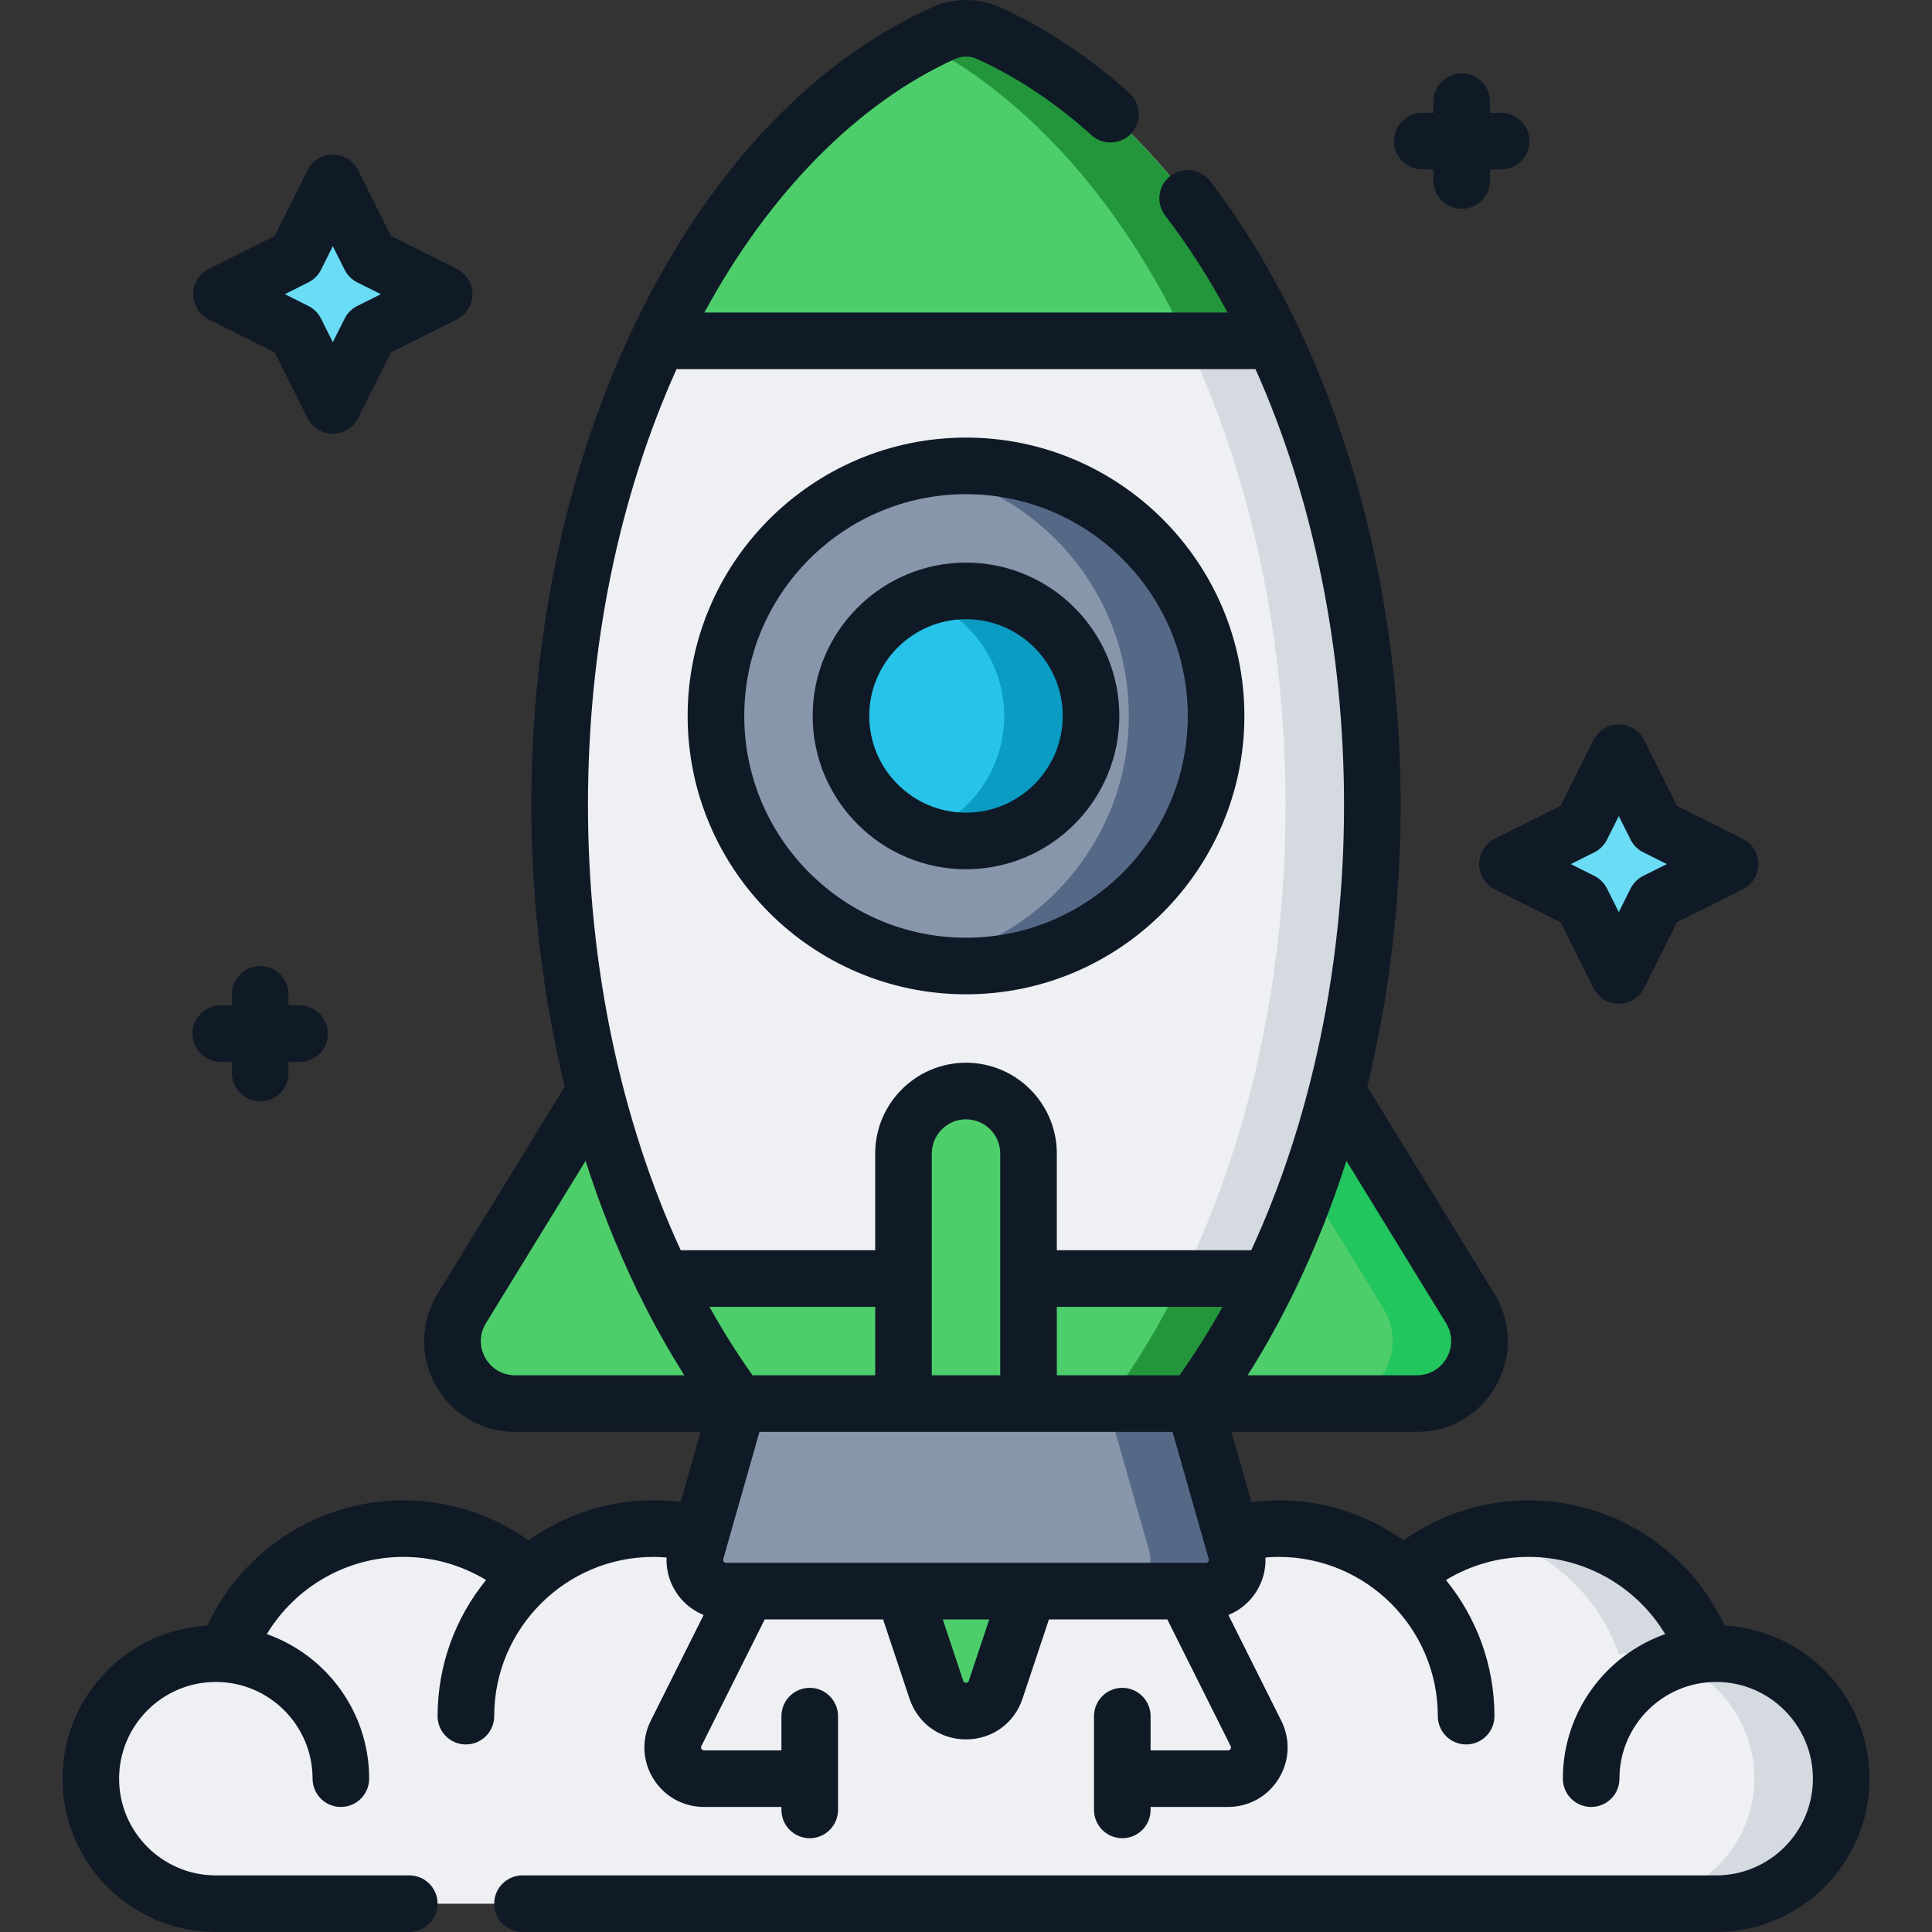 <svg width="79" height="79" viewBox="0 0 79 79" fill="none" xmlns="http://www.w3.org/2000/svg">
<rect x="0" y="0" width="79" height="79" fill="#333333" stroke="none"/>
<g clip-path="url(#clip0_3173_23828)">
<path d="M70.175 67.618C70.03 67.618 69.887 67.626 69.745 67.638L69.745 67.636C68.697 64.648 65.852 62.506 62.506 62.506C60.598 62.506 58.998 63.203 57.665 64.356C57.589 64.421 57.493 64.459 57.393 64.459C57.293 64.459 57.197 64.421 57.121 64.356C55.788 63.203 54.189 62.506 52.281 62.506C51.613 62.506 50.964 62.591 50.346 62.752H28.654C28.036 62.591 27.387 62.506 26.719 62.506C24.811 62.506 23.213 63.203 21.879 64.356C21.803 64.421 21.707 64.459 21.607 64.459C21.507 64.459 21.411 64.421 21.335 64.356C20.002 63.203 18.402 62.506 16.494 62.506C13.148 62.506 10.303 64.648 9.255 67.636V67.638C9.113 67.626 8.97 67.618 8.825 67.618C6.035 67.618 3.767 69.854 3.714 72.631C3.659 75.497 6.06 77.843 8.926 77.843H70.074C72.941 77.843 75.341 75.497 75.286 72.631C75.233 69.854 72.965 67.618 70.175 67.618Z" fill="#EEF0F3"/>
<path d="M70.175 67.618C70.03 67.618 69.887 67.626 69.745 67.638L69.745 67.636C68.697 64.648 65.852 62.506 62.506 62.506C61.889 62.506 61.305 62.58 60.751 62.717C63.292 63.326 65.341 65.2 66.196 67.636L66.196 67.638C66.338 67.626 66.481 67.618 66.626 67.618C69.416 67.618 71.684 69.854 71.737 72.631C71.792 75.497 69.391 77.843 66.525 77.843H70.074C72.94 77.843 75.341 75.497 75.286 72.631C75.233 69.854 72.965 67.618 70.175 67.618Z" fill="#D5DAE1"/>
<path d="M38.288 69.093L36.944 65.061V64.29H42.057V65.061L40.713 69.093C40.325 70.258 38.676 70.258 38.288 69.093Z" fill="#4ECE6A"/>
<path d="M30.181 57.394L28.461 63.434C28.228 64.25 28.841 65.062 29.69 65.062H49.31C50.159 65.062 50.772 64.25 50.54 63.434L48.819 57.394V56.622H30.181V57.394Z" fill="#8896AB"/>
<path d="M50.54 63.434L48.82 57.394V56.622H45.275V57.394L46.995 63.434C47.228 64.25 46.615 65.062 45.766 65.062H49.31C50.159 65.062 50.772 64.25 50.54 63.434Z" fill="#556987"/>
<path d="M54.731 44.728L60.116 53.5C61.161 55.203 59.936 57.393 57.937 57.393H48.819H30.18H21.062C19.064 57.393 17.838 55.203 18.884 53.5L24.268 44.728H54.731Z" fill="#4ECE6A"/>
<path d="M60.116 53.5L54.731 44.728H51.183L56.567 53.5C57.612 55.203 56.387 57.393 54.388 57.393H57.937C59.936 57.393 61.161 55.203 60.116 53.5Z" fill="#22C55E"/>
<path d="M48.82 57.393C53.3 51.356 56.116 42.63 56.116 32.922C56.116 18.052 49.51 5.48 40.43 1.359C39.836 1.089 39.165 1.089 38.571 1.359C29.491 5.48 22.885 18.052 22.885 32.922C22.885 42.629 25.7 51.356 30.181 57.393H48.82Z" fill="#EEF0F3"/>
<path d="M40.43 1.359C39.835 1.089 39.165 1.089 38.57 1.359C38.286 1.488 38.005 1.625 37.726 1.77C46.368 6.269 52.567 18.517 52.567 32.922C52.567 42.629 49.751 51.356 45.27 57.393H48.819C53.3 51.356 56.115 42.629 56.115 32.922C56.116 18.052 49.51 5.48 40.43 1.359Z" fill="#D5DAE1"/>
<path d="M42.229 39.112C47.673 37.61 50.868 31.979 49.366 26.535C47.864 21.092 42.233 17.896 36.789 19.398C31.346 20.901 28.15 26.531 29.652 31.975C31.155 37.419 36.785 40.614 42.229 39.112Z" fill="#8896AB"/>
<path d="M44.543 30.212C45.068 27.437 43.244 24.761 40.468 24.236C37.693 23.711 35.017 25.535 34.492 28.311C33.967 31.086 35.791 33.762 38.566 34.287C41.342 34.812 44.018 32.988 44.543 30.212Z" fill="#27C3E9"/>
<path d="M40.43 1.359C39.835 1.089 39.165 1.089 38.57 1.359C33.806 3.521 29.724 8.011 26.919 13.937H52.081C49.276 8.011 45.194 3.521 40.43 1.359Z" fill="#4ECE6A"/>
<path d="M37.991 1.636C37.903 1.681 37.815 1.725 37.727 1.77C42.128 4.062 45.895 8.364 48.532 13.937H52.081C49.276 8.011 45.194 3.521 40.43 1.359C39.835 1.089 39.165 1.089 38.57 1.359C38.425 1.425 38.28 1.493 38.136 1.563C38.088 1.587 38.04 1.612 37.991 1.636Z" fill="#23963C"/>
<path d="M30.181 57.394H48.819C49.962 55.855 50.994 54.141 51.901 52.281H27.1C28.006 54.141 29.039 55.855 30.181 57.394Z" fill="#4ECE6A"/>
<path d="M48.352 52.281C47.446 54.141 46.413 55.855 45.27 57.394H48.819C49.961 55.855 50.994 54.141 51.901 52.281H48.352Z" fill="#23963C"/>
<path d="M42.056 57.394V47.169C42.056 45.757 40.911 44.612 39.5 44.612C38.088 44.612 36.943 45.757 36.943 47.169V57.394H42.056Z" fill="#4ECE6A"/>
<path d="M39.5 24.162C38.876 24.162 38.278 24.274 37.726 24.479C39.674 25.2 41.063 27.075 41.063 29.274C41.063 31.474 39.674 33.349 37.726 34.07C38.278 34.275 38.876 34.387 39.5 34.387C42.324 34.387 44.612 32.098 44.612 29.274C44.612 26.451 42.324 24.162 39.5 24.162Z" fill="#0A9CC3"/>
<path d="M39.501 19.05C38.892 19.05 38.296 19.106 37.717 19.208C42.513 20.052 46.158 24.236 46.158 29.275C46.158 34.313 42.513 38.497 37.717 39.341C38.296 39.443 38.892 39.5 39.501 39.5C45.148 39.5 49.725 34.922 49.725 29.275C49.725 23.628 45.148 19.05 39.501 19.05Z" fill="#556987"/>
<path d="M25.105 62.752H28.654C28.036 62.591 27.388 62.506 26.719 62.506C26.1 62.506 25.514 62.58 24.959 62.719C25.008 62.73 25.057 62.739 25.105 62.752Z" fill="#D5DAE1"/>
<path d="M39.5 40.657C45.776 40.657 50.883 35.551 50.883 29.275C50.883 22.999 45.776 17.893 39.5 17.893C33.224 17.893 28.118 22.999 28.118 29.275C28.118 35.551 33.224 40.657 39.5 40.657ZM39.5 20.207C44.5 20.207 48.568 24.275 48.568 29.275C48.568 34.275 44.5 38.343 39.5 38.343C34.5 38.343 30.433 34.275 30.433 29.275C30.433 24.275 34.5 20.207 39.5 20.207Z" fill="#101A27"/>
<path d="M39.5 35.544C42.957 35.544 45.77 32.732 45.77 29.274C45.77 25.817 42.957 23.005 39.5 23.005C36.043 23.005 33.23 25.817 33.23 29.274C33.23 32.732 36.043 35.544 39.5 35.544ZM39.5 25.319C41.681 25.319 43.455 27.094 43.455 29.274C43.455 31.455 41.681 33.23 39.5 33.23C37.319 33.23 35.545 31.455 35.545 29.274C35.545 27.094 37.319 25.319 39.5 25.319Z" fill="#101A27"/>
<path d="M70.518 66.471C69.087 63.376 65.966 61.348 62.506 61.348C60.661 61.348 58.878 61.925 57.39 62.984C55.947 61.956 54.184 61.348 52.281 61.348C51.908 61.348 51.537 61.372 51.169 61.418L50.352 58.55H57.938C59.301 58.55 60.513 57.84 61.178 56.65C61.844 55.46 61.816 54.056 61.102 52.894L55.908 44.432C56.8 40.772 57.273 36.88 57.273 32.922C57.273 25.934 55.813 19.177 53.163 13.528C53.14 13.467 53.113 13.409 53.08 13.354C52.051 11.19 50.848 9.19 49.483 7.407C49.094 6.899 48.367 6.803 47.86 7.191C47.353 7.58 47.256 8.306 47.645 8.814C48.577 10.032 49.429 11.361 50.196 12.78H28.802C31.458 7.882 35.07 4.218 39.048 2.412C39.34 2.28 39.66 2.28 39.952 2.412C41.585 3.153 43.16 4.202 44.634 5.53C45.109 5.957 45.841 5.919 46.269 5.444C46.696 4.969 46.658 4.237 46.183 3.81C44.532 2.323 42.758 1.144 40.908 0.305C40.013 -0.101 38.987 -0.102 38.092 0.305C33.34 2.462 29.259 6.709 26.29 12.588C26.143 12.879 26 13.173 25.86 13.47C25.857 13.476 25.854 13.482 25.851 13.488C23.151 19.206 21.727 25.9 21.727 32.922C21.727 36.879 22.2 40.771 23.092 44.432L17.898 52.894C17.184 54.056 17.156 55.46 17.822 56.65C18.488 57.84 19.699 58.55 21.062 58.55H28.648L27.831 61.418C27.463 61.371 27.092 61.348 26.719 61.348C24.816 61.348 23.053 61.955 21.61 62.984C20.122 61.925 18.34 61.348 16.494 61.348C13.034 61.348 9.913 63.375 8.482 66.47C5.184 66.649 2.556 69.388 2.556 72.73C2.556 76.187 5.368 79 8.825 79H16.736C17.375 79 17.893 78.482 17.893 77.843C17.893 77.203 17.375 76.685 16.736 76.685H8.825C6.645 76.685 4.87 74.911 4.87 72.73C4.87 70.549 6.645 68.775 8.825 68.775C11.006 68.775 12.781 70.549 12.781 72.73C12.781 73.369 13.299 73.887 13.938 73.887C14.577 73.887 15.095 73.369 15.095 72.73C15.095 70.005 13.346 67.681 10.912 66.819C12.073 64.89 14.181 63.662 16.494 63.662C17.697 63.662 18.863 63.993 19.875 64.608C18.637 66.128 17.893 68.066 17.893 70.174C17.893 70.813 18.411 71.331 19.05 71.331C19.689 71.331 20.208 70.813 20.208 70.174C20.208 66.583 23.129 63.662 26.719 63.662C26.899 63.662 27.078 63.672 27.256 63.687C27.232 64.243 27.4 64.792 27.746 65.251C28.017 65.609 28.372 65.875 28.772 66.037L26.609 70.363C26.229 71.123 26.268 72.009 26.715 72.732C27.163 73.456 27.937 73.887 28.787 73.887H31.953V74.008C31.953 74.647 32.471 75.165 33.11 75.165C33.749 75.165 34.267 74.647 34.267 74.008V70.174C34.267 69.535 33.749 69.016 33.11 69.016C32.471 69.016 31.953 69.535 31.953 70.174V71.573H28.787C28.769 71.573 28.72 71.573 28.684 71.515C28.649 71.458 28.671 71.414 28.679 71.398L31.269 66.219H36.11L37.19 69.458C37.527 70.47 38.434 71.124 39.501 71.124C40.567 71.124 41.474 70.47 41.811 69.458L42.891 66.219H47.732L50.322 71.398C50.33 71.414 50.352 71.458 50.316 71.515C50.281 71.573 50.232 71.573 50.214 71.573H47.048V70.174C47.048 69.535 46.53 69.016 45.891 69.016C45.252 69.016 44.734 69.535 44.734 70.174V74.008C44.734 74.647 45.252 75.165 45.891 75.165C46.53 75.165 47.048 74.647 47.048 74.008V73.887H50.214C51.064 73.887 51.838 73.456 52.285 72.732C52.732 72.009 52.772 71.123 52.392 70.363L50.229 66.037C50.629 65.875 50.984 65.609 51.255 65.251C51.6 64.792 51.769 64.243 51.745 63.687C51.923 63.672 52.102 63.662 52.282 63.662C55.872 63.662 58.793 66.583 58.793 70.174C58.793 70.813 59.311 71.331 59.95 71.331C60.59 71.331 61.108 70.813 61.108 70.174C61.108 68.065 60.364 66.128 59.125 64.608C60.137 63.993 61.304 63.662 62.507 63.662C64.82 63.662 66.927 64.89 68.088 66.819C65.654 67.681 63.906 70.004 63.906 72.73C63.906 73.369 64.424 73.887 65.063 73.887C65.702 73.887 66.22 73.369 66.22 72.73C66.22 70.549 67.994 68.775 70.175 68.775C72.356 68.775 74.13 70.549 74.13 72.73C74.13 74.911 72.356 76.685 70.175 76.685H21.365C20.726 76.685 20.208 77.203 20.208 77.842C20.208 78.481 20.726 79 21.365 79H70.175C73.632 79 76.445 76.187 76.445 72.73C76.445 69.388 73.816 66.649 70.518 66.471ZM49.407 63.856C49.37 63.904 49.325 63.904 49.31 63.904H42.056H36.944H29.69C29.675 63.904 29.63 63.904 29.593 63.856C29.557 63.809 29.57 63.765 29.574 63.751L31.055 58.55H36.944H42.056H47.946L49.426 63.751C49.431 63.765 49.443 63.809 49.407 63.856ZM48.23 56.236H43.214V53.438H49.989C49.443 54.418 48.857 55.353 48.23 56.236ZM40.899 56.236H38.101V52.282L38.101 52.281L38.101 52.279V47.168C38.101 46.397 38.729 45.769 39.5 45.769C40.272 45.769 40.899 46.397 40.899 47.168V56.236ZM35.787 56.236H30.771C30.144 55.353 29.557 54.418 29.011 53.438H35.787V56.236ZM59.13 54.105C59.398 54.543 59.409 55.072 59.158 55.52C58.907 55.968 58.451 56.236 57.937 56.236H51.016C51.69 55.175 52.314 54.055 52.887 52.885C52.926 52.821 52.959 52.754 52.986 52.683C53.78 51.035 54.473 49.289 55.056 47.468L59.13 54.105ZM27.663 15.095H51.338C53.675 20.313 54.958 26.506 54.958 32.922C54.958 39.475 53.61 45.822 51.164 51.123H43.214V47.168C43.214 45.121 41.548 43.455 39.5 43.455C37.453 43.455 35.787 45.121 35.787 47.168V51.123H27.836C25.391 45.822 24.042 39.476 24.042 32.922C24.042 26.492 25.292 20.368 27.663 15.095ZM19.842 55.52C19.591 55.072 19.602 54.543 19.87 54.105L23.945 47.468C24.527 49.289 25.22 51.034 26.014 52.681C26.041 52.753 26.074 52.822 26.114 52.886C26.686 54.056 27.31 55.176 27.984 56.236H21.063C20.549 56.236 20.093 55.968 19.842 55.52ZM39.615 68.727C39.602 68.764 39.587 68.809 39.5 68.809C39.413 68.809 39.398 68.764 39.386 68.727L38.55 66.219H40.451L39.615 68.727Z" fill="#101A27"/>
<path d="M12.25 41.112H11.796V40.657C11.796 40.018 11.278 39.5 10.638 39.5C9.999 39.5 9.481 40.018 9.481 40.657V41.112H9.026C8.387 41.112 7.869 41.63 7.869 42.269C7.869 42.908 8.387 43.426 9.026 43.426H9.481V43.881C9.481 44.52 9.999 45.038 10.638 45.038C11.278 45.038 11.796 44.52 11.796 43.881V43.426H12.25C12.889 43.426 13.407 42.908 13.407 42.269C13.407 41.63 12.889 41.112 12.25 41.112Z" fill="#101A27"/>
<path d="M13.613 15.458L12.542 13.342C12.529 13.317 12.508 13.297 12.483 13.284L10.342 12.226C10.245 12.179 10.245 12.042 10.342 11.995L12.483 10.936C12.508 10.924 12.529 10.903 12.542 10.878L13.612 8.762C13.66 8.667 13.798 8.667 13.847 8.762L14.917 10.878C14.93 10.903 14.951 10.923 14.976 10.936L17.117 11.994C17.214 12.042 17.214 12.178 17.117 12.226L14.976 13.284C14.951 13.297 14.93 13.317 14.918 13.342L13.847 15.458C13.799 15.554 13.661 15.554 13.613 15.458Z" fill="#6ADCF6"/>
<path d="M18.678 10.994L15.989 9.649L14.644 6.96C14.448 6.568 14.048 6.32 13.609 6.32C13.171 6.32 12.77 6.568 12.574 6.96L11.23 9.649L8.54 10.994C8.148 11.19 7.9 11.591 7.9 12.029C7.9 12.467 8.148 12.868 8.54 13.064L11.23 14.408L12.574 17.098C12.771 17.49 13.171 17.737 13.609 17.737C14.048 17.737 14.448 17.49 14.644 17.098L15.989 14.409L18.679 13.064C19.071 12.868 19.318 12.467 19.318 12.029C19.318 11.591 19.071 11.19 18.678 10.994ZM14.609 12.511C14.385 12.623 14.203 12.805 14.092 13.028L13.609 13.993L13.127 13.028C13.015 12.805 12.834 12.623 12.61 12.511L11.646 12.029L12.61 11.547C12.834 11.435 13.015 11.253 13.127 11.03L13.609 10.065L14.092 11.03C14.204 11.254 14.385 11.435 14.609 11.547L15.573 12.029L14.609 12.511Z" fill="#101A27"/>
<path d="M65.753 38.367L64.683 36.251C64.67 36.226 64.649 36.206 64.624 36.194L62.483 35.136C62.386 35.088 62.386 34.952 62.483 34.904L64.624 33.845C64.649 33.833 64.669 33.812 64.682 33.788L65.752 31.671C65.801 31.576 65.939 31.576 65.987 31.671L67.058 33.787C67.071 33.812 67.091 33.833 67.117 33.845L69.258 34.903C69.354 34.951 69.354 35.087 69.258 35.135L67.117 36.193C67.091 36.206 67.071 36.226 67.058 36.251L65.988 38.367C65.94 38.463 65.802 38.463 65.753 38.367Z" fill="#6ADCF6"/>
<path d="M71.263 34.298L68.573 32.953L67.228 30.264C67.032 29.872 66.632 29.624 66.193 29.624C65.755 29.624 65.354 29.872 65.158 30.264L63.814 32.953L61.124 34.297C60.732 34.494 60.484 34.894 60.484 35.333C60.484 35.771 60.732 36.172 61.124 36.368L63.814 37.712L65.158 40.401C65.354 40.793 65.755 41.041 66.193 41.041C66.632 41.041 67.032 40.793 67.228 40.401L68.573 37.712L71.263 36.368C71.655 36.172 71.902 35.771 71.902 35.333C71.902 34.895 71.654 34.494 71.263 34.298ZM67.193 35.815C66.969 35.927 66.787 36.108 66.675 36.332L66.193 37.296L65.711 36.332C65.599 36.108 65.418 35.927 65.194 35.815L64.23 35.333L65.194 34.851C65.418 34.739 65.599 34.557 65.711 34.333L66.193 33.369L66.675 34.333C66.788 34.557 66.969 34.739 67.193 34.851L68.157 35.333L67.193 35.815Z" fill="#101A27"/>
<path d="M61.381 4.612H60.926V4.157C60.926 3.518 60.408 3 59.769 3C59.13 3 58.612 3.518 58.612 4.157V4.612H58.157C57.518 4.612 57 5.13 57 5.769C57 6.408 57.518 6.926 58.157 6.926H58.612V7.381C58.612 8.02 59.13 8.538 59.769 8.538C60.408 8.538 60.926 8.02 60.926 7.381V6.926H61.381C62.02 6.926 62.538 6.408 62.538 5.769C62.538 5.13 62.02 4.612 61.381 4.612Z" fill="#101A27"/>
</g>
<defs>
<clipPath id="clip0_3173_23828">
<rect width="79" height="79" fill="white"/>
</clipPath>
</defs>
</svg>
